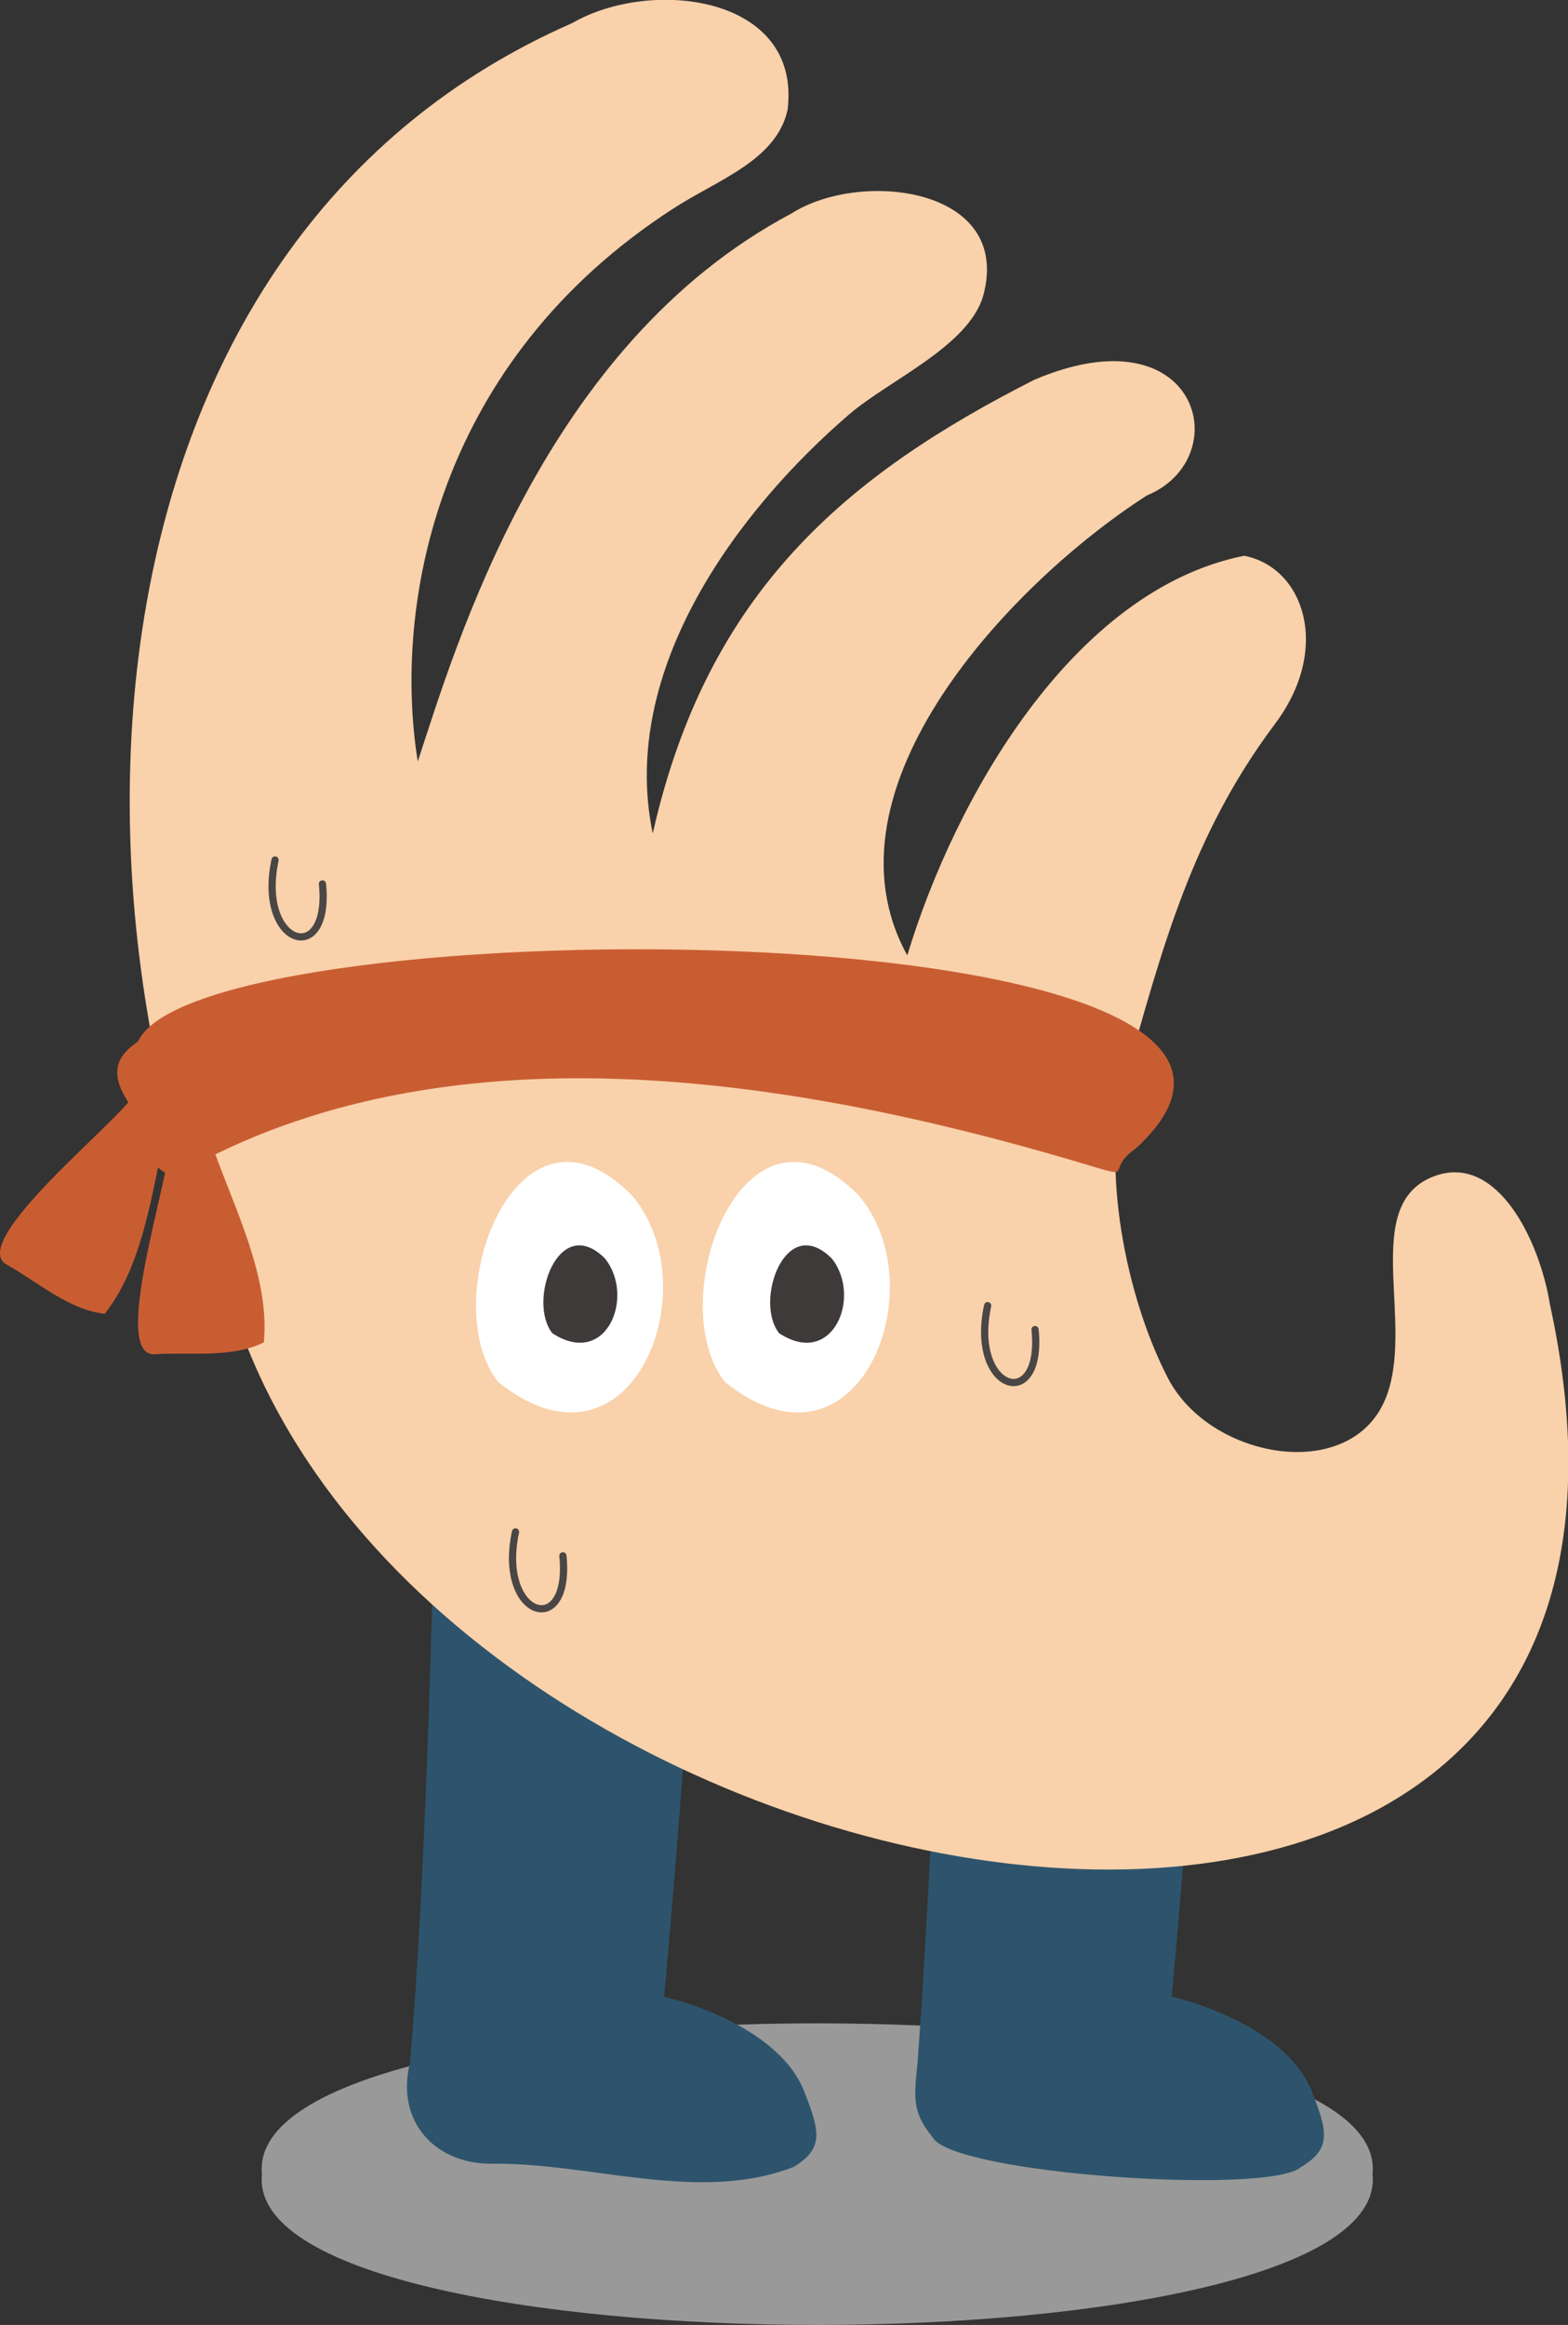 <svg id="レイヤー_1" data-name="レイヤー 1" xmlns="http://www.w3.org/2000/svg" viewBox="0 0 143.6 212.81"><rect x="0" y="0" width="143.6" height="212.81" fill="#333333" stroke="none"/><defs><style>.cls-1,.cls-4{fill:#fff;}.cls-1{opacity:0.5;}.cls-2{fill:#2d546c;}.cls-3{fill:#f9d1aa;}.cls-5{fill:#3e3a39;}.cls-6{fill:#c95d32;}.cls-7{fill:none;stroke:#494645;stroke-linecap:round;stroke-linejoin:round;stroke-width:0.66px;}</style></defs><path class="cls-1" d="M1815.4,7850.5c1.88,18.4-103.6,18.4-101.71,0C1711.81,7832.09,1817.29,7832.09,1815.4,7850.5Z" transform="translate(-1689.7 -7651.49)"/><path class="cls-2" d="M1753.11,7786.63c1.25,6.22-2.59,47.62-2.59,47.62s10.34,2.29,12.85,8.72c1.37,3.53,1.86,5.17-1,6.87-8.64,3.35-18.5-.39-27.55-.3-5.17.1-8.93-3.79-7.57-9.26,2-23.49,2.56-62.89,2.81-86.53" transform="translate(-1689.7 -7651.49)"/><path class="cls-2" d="M1799.6,7786.63c1.24,6.22-2.59,47.62-2.59,47.62s10.34,2.29,12.85,8.72c1.37,3.53,1.86,5.17-1,6.87-2.86,2.61-31.85.65-33.74-2.7-1.91-2.36-1.71-3.59-1.39-6.86,1.29-17.1,2.32-44.59,2.81-61.51" transform="translate(-1689.7 -7651.49)"/><path class="cls-3" d="M1711,7771c-17.15-39.93-13.17-98,31.11-117.4,7.2-4.17,21-2.55,19.72,7.93-1,4.63-6.4,6.42-10.39,9-21.76,14-25.79,36.32-23.48,50.66,3.42-10.35,11.46-38.08,34.19-50.14,6.33-4.07,20.32-2.45,17.59,7.53-1.36,4.62-8.61,7.7-12.26,10.83-10,8.59-21.16,23.25-18,38.37,5-22.19,17.79-32.82,34.93-41.52,15.1-6.45,18.62,7.16,10.31,10.59-12.34,7.92-30.35,26.82-21.93,42.09,4.36-14.43,15.19-33.44,30.85-36.58,5.51,1.07,8,8.52,2.82,15.4-7.6,10.13-10.32,20.44-13.74,32.64-2.25,8,.11,19.86,3.95,27.25s16.59,9.64,19.86,2c2.93-6.85-2.44-17.94,4.55-20.51,5.69-2.09,9.6,5.78,10.57,11.77C1848.84,7849.9,1729.11,7829,1711,7771Z" transform="translate(-1689.7 -7651.49)"/><path class="cls-4" d="M1735.33,7778c-5.82-7.34,1.63-27.88,12.25-17.08C1754.75,7769.34,1747.53,7787.76,1735.33,7778Z" transform="translate(-1689.7 -7651.49)"/><path class="cls-5" d="M1740.29,7773.53c-2.32-2.88.55-11.1,4.81-6.85C1747.89,7770.15,1745.26,7776.76,1740.29,7773.53Z" transform="translate(-1689.7 -7651.49)"/><path class="cls-4" d="M1756.1,7778c-5.82-7.34,1.63-27.88,12.25-17.08C1775.52,7769.34,1768.3,7787.76,1756.1,7778Z" transform="translate(-1689.7 -7651.49)"/><path class="cls-5" d="M1761.06,7773.53c-2.32-2.88.55-11.1,4.81-6.85C1768.66,7770.15,1766,7776.76,1761.06,7773.53Z" transform="translate(-1689.7 -7651.49)"/><path class="cls-6" d="M1701.89,7751.83c-1.73,2.62-15.14,13.36-11.6,15.4,2.83,1.57,5.71,4.17,9,4.51,3.88-4.87,4.44-12.44,6-18.48" transform="translate(-1689.7 -7651.49)"/><path class="cls-6" d="M1705.22,7756.22c0,3.14-5.44,19.44-1.36,19.23,3.23-.22,7.06.39,10-1.09.61-6.2-3-12.85-5-18.79" transform="translate(-1689.7 -7651.49)"/><path class="cls-6" d="M1702.35,7746.8c5.82-12.61,115.73-12.39,91.32,9.86-2.54,1.74-.37,2.64-3.33,1.77-25.74-7.82-57.25-13.42-81.91-.78-1.62,2.82-4.82,1.4-5.57-1.52-.54-1.79.16-1.08-1.73-4.29S1701.77,7747.3,1702.35,7746.8Z" transform="translate(-1689.7 -7651.49)"/><path class="cls-7" d="M1714.89,7730.21c-1.69,7.89,5.12,9.87,4.34,2.19" transform="translate(-1689.7 -7651.49)"/><path class="cls-7" d="M1780.15,7771c-1.7,7.89,5.12,9.87,4.34,2.19" transform="translate(-1689.7 -7651.49)"/><path class="cls-7" d="M1736.91,7791.71c-1.69,7.89,5.12,9.87,4.34,2.19" transform="translate(-1689.7 -7651.49)"/></svg>